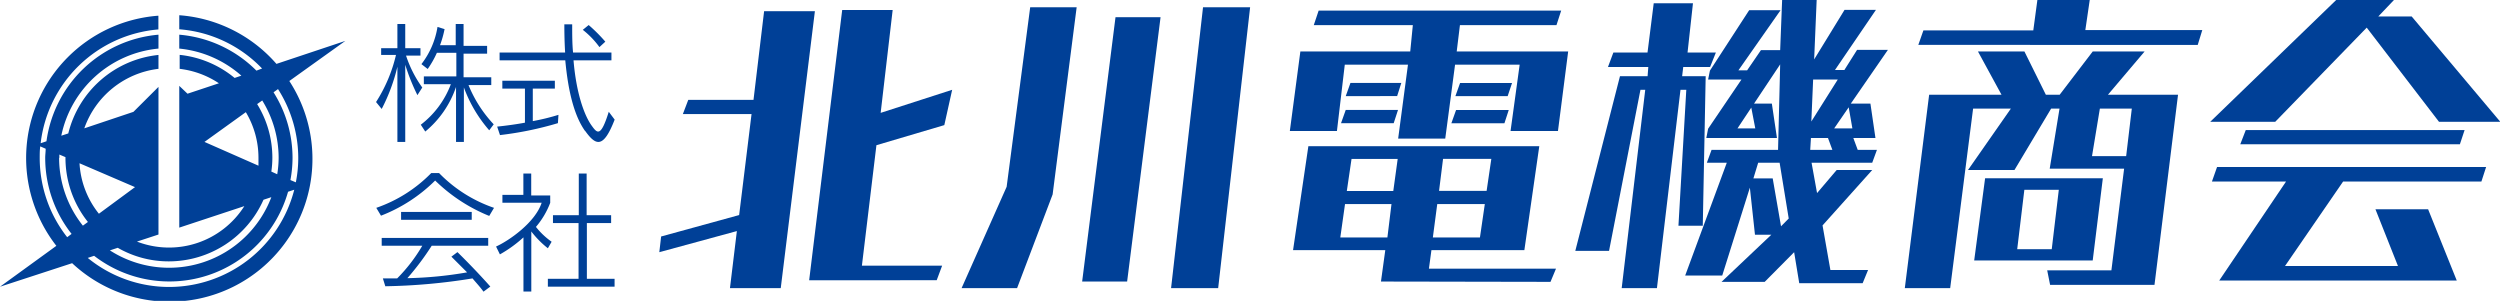 <svg viewBox="0 0 318.51 38.33" xmlns="http://www.w3.org/2000/svg"><g fill="#004097"><path d="m93 36.71.88-7.27-9.88 2.69.23-2 9.94-2.73 1.58-12.87h-8.75l.69-1.81h8.31l1.35-11.29h6.47l-4.35 35.28zm10.09-1 4.21-34.44h6.43l-1.53 13.11 9.11-2.94-1 4.5-8.65 2.56-1.85 15.35h10.22l-.69 1.85z"/><path d="m122.51 36.71 5.74-12.91 3-22.87h5.92l-3.06 23.84-4.53 11.94zm15.36-.84 4.25-33.68h5.74l-4.26 33.68zm11.33.84 4.07-35.78h6l-4.07 35.78z"/><path d="m192.45 16.69 1.16-8.45h-8.23l-1.25 9.42h-6l1.25-9.42h-8.05l-1 8.45h-6l1.34-10.13h14l.33-3.36h-12.62l.62-1.85h30.9l-.6 1.85h-12.3l-.41 3.36h14.2l-1.3 10.13zm-16.51 19.18.55-4h-11.75l1.95-13.24h29.42l-1.9 13.24h-11.84l-.32 2.36h16.19l-.7 1.68zm1.34-9.87h-5.92l-.6 4.25h6zm-6.43-10.3.6-1.69h6.66l-.55 1.69zm.6-3.45.6-1.68h6.48l-.53 1.67zm6.62 8h-5.88l-.6 4.08h5.92zm11.1 5.75h-6.06l-.56 4.25h6zm.83-5.76h-6.15l-.51 4.08h6.06zm-5.09-4.54.6-1.69h6.71l-.55 1.69zm.51-3.45.6-1.68h6.62l-.56 1.68z"/><path d="m206.61 36.71 3-25.27h-.61l-4 20.52h-4.3l5.69-22.25h3.52l.09-1.17h-5.14l.69-1.85h4.35l.79-6.27h5l-.69 6.27h3.61l-.74 1.85h-3.42l-.14 1.17h3l-.37 19.05h-3.1l1-17.32h-.74l-3 25.27zm22.62-.63-.65-3.95-3.75 3.78h-5.5l6.34-6h-2.08l-.65-6-3.52 11.19h-4.72l5.3-14.37h-2.54l.6-1.64h8.47l.27-10.89-3.33 5h2.27l.65 4.38h-9l.23-1.18 4.25-6.27h-4.25l.23-1.13 5-7.7h4l-5.37 7.66h1.11l1.76-2.57h2.45l.25-6.39h4.4l-.32 7.57 3.87-6.31h4l-5.22 7.66h1.2l1.62-2.57h3.93l-4.73 6.85h2.5l.64 4.38h-2.82l.56 1.51h2.45l-.6 1.64h-7.73l.7 3.87 2.5-2.94h4.53l-6.33 7.06 1 5.68h4.8l-.69 1.68zm-6.11-22.37-1.76 2.65h2.27zm4.77 14.13-1.16-7.11h-2.73l-.61 2h2.46l1.06 6.1zm5-10.26h-2.17l-.09 1.51h2.82zm1.25-7.45h-3.14l-.23 5.35zm1.39 3.54-1.85 2.69h2.32z"/><path d="m261.19 36.29-.37-1.85h8.18l1.62-12.95h-9.48l1.25-7.65h-1.07l-4.67 7.82h-5.92l5.46-7.82h-4.81l-2.92 22.87h-5.78l3.1-24.64h9.22l-3-5.51h5.92l2.73 5.51h1.76l4.21-5.51h6.61l-4.67 5.51h8.93l-3 24.22zm-16.79-30.57.65-1.85h14l.52-3.87h6.67l-.56 3.83h14.9l-.58 1.89zm7.12 27.46 1.39-10.47h15l-1.29 10.47zm10.78-9h-4.39l-.91 7.57h4.4zm9.3-10.34h-4.07l-1 6.05h4.35z"/><path d="m310.74 15.52-9.21-12-11.66 12h-8.28l16.05-15.52h7.36l-2 2.1h4.26l11.29 13.42zm-28 20.22 8.51-12.61h-9.44l.65-1.85h34.28l-.6 1.85h-17.62l-7.4 10.76h14.39l-2.87-7.23h6.71l3.65 9.08zm2.68-17.36.7-1.81h27.88l-.6 1.81z"/><path d="m53.18 12.12a26 26 0 0 1 -1.55-3.87v9.83h-1v-9.58a23.23 23.23 0 0 1 -2 5.38l-.72-.88a19.17 19.17 0 0 0 2.54-6h-1.89v-.86h2.07v-3.08h1v3.08h1.94v.94h-1.84a14.88 14.88 0 0 0 2.07 4.07zm9.15 4.48a17.39 17.39 0 0 1 -3.23-5.46v6.94h-1v-7a12.61 12.61 0 0 1 -3.92 5.68l-.57-.87a11.66 11.66 0 0 0 3.83-5.16h-3.44v-1h4.14v-3h-2.48a12.1 12.1 0 0 1 -1.17 2.06l-.8-.62a10.44 10.44 0 0 0 2.05-4.74l.9.28a13.15 13.15 0 0 1 -.58 2.05h2v-2.7h1v2.78h3v1h-3v3h3.53v1h-2.9a16.24 16.24 0 0 0 3.21 5z"/><path d="m71.08 15.69a43 43 0 0 1 -7.38 1.52l-.36-1.08c1.18-.12 2.47-.3 3.54-.5v-4.34h-2.88v-1h6.69v1h-2.81v4.14a27.38 27.38 0 0 0 3.27-.8zm3.46 1c-1.32-1.85-2.14-4.86-2.52-9h-8.37v-1h8.35c-.07-1.14-.1-2.33-.1-3.59h1c0 1.26 0 2.47.11 3.59h4.89v1h-4.83c.33 4 1.3 6.9 2.3 8.3.72 1 1.16 1.55 2.19-1.75l.75 1c-1.42 3.66-2.37 3.39-3.77 1.42zm1.83-10.69a11 11 0 0 0 -2.12-2.2l.75-.61a20.26 20.26 0 0 1 2.12 2.12z"/><path d="m62.33 27.51a21.26 21.26 0 0 1 -6.89-4.51 20 20 0 0 1 -6.9 4.48l-.6-1a18 18 0 0 0 7-4.43h1a17.85 17.85 0 0 0 7 4.43zm-.73 9.65c-.42-.59-.94-1.14-1.4-1.69a75.78 75.78 0 0 1 -11.11 1l-.31-1h1.82a20.43 20.43 0 0 0 3.2-4.16h-5.17v-1h13.57v1h-7.2a33.76 33.76 0 0 1 -3.1 4.13 49.57 49.57 0 0 0 7.61-.74l-2-2 .77-.58s2.14 2.07 4.19 4.39zm-10.5-9.16v-1h9v1z"/><path d="m69.8 31.63a12.06 12.06 0 0 1 -2.11-2.14v7.65h-1v-6.9a16 16 0 0 1 -3 2.17l-.49-1c1.7-.77 5-3.09 5.81-5.58h-5v-1h2.67v-2.72h1v2.79h2.42v.94a10.43 10.43 0 0 1 -1.82 3.07 9.53 9.53 0 0 0 2 1.89zm0 4.89v-1h3.91v-7.1h-3.26v-1h3.29v-5.31h1v5.31h3.12v1h-3.09v7.1h3.53v1z"/><path d="m44 5.21-8.78 2.93a18.19 18.19 0 0 0 -12.38-6.2v1.79a16.34 16.34 0 0 1 10.55 5l-.72.27a15.75 15.75 0 0 0 -9.83-4.58v1.77a14 14 0 0 1 7.91 3.45l-.86.29a13.12 13.12 0 0 0 -7-2.94v1.78a11.45 11.45 0 0 1 5 1.84l-4 1.33-1.05-1v18.06l8.29-2.74a11.36 11.36 0 0 1 -13.68 4.52l2.74-.9v-18.81l-3.19 3.18-6.26 2.1a11.46 11.46 0 0 1 9.45-7.58v-1.77a13.22 13.22 0 0 0 -11.49 10l-.89.29a14 14 0 0 1 12.38-11.1v-1.77a15.77 15.77 0 0 0 -14.27 13.58l-.74.25a16.47 16.47 0 0 1 15-14.5v-1.75a18.18 18.18 0 0 0 -13 29.32l-7.18 5.21 9.19-3a18.19 18.19 0 0 0 27.67-23.21zm-10.59 7.59a13.92 13.92 0 0 1 2.09 7.31 13.2 13.2 0 0 1 -.18 2.09l-.75-.34a12.53 12.53 0 0 0 .13-1.75 13 13 0 0 0 -1.94-6.85zm-7.36 5.28 5.27-3.79a11.3 11.3 0 0 1 1.61 5.82v1zm-4.54 15.22a13.21 13.21 0 0 0 12.06-7.85l1-.33a13.94 13.94 0 0 1 -20.57 6.78l1-.33a13 13 0 0 0 6.51 1.73zm-4.31-9.46-4.6 3.39a11.3 11.3 0 0 1 -2.47-6.43zm-8.64 6.38a16.34 16.34 0 0 1 -3.5-10.11c0-.49 0-1 .07-1.46l.69.3c0 .38-.06.77-.06 1.16a15.66 15.66 0 0 0 3.36 9.69zm-1-10.11c0-.14 0-.28 0-.42l.78.33s0 .06 0 .09a13.12 13.12 0 0 0 2.86 8.17l-.64.47a13.9 13.9 0 0 1 -3.03-8.64zm14 16.45a16.38 16.38 0 0 1 -10.38-3.7l.81-.27a15.71 15.71 0 0 0 24.71-8.16l.79-.26a16.47 16.47 0 0 1 -15.98 12.39zm16.44-16.45a16 16 0 0 1 -.31 3.12l-.69-.29a15.52 15.52 0 0 0 .27-2.83 15.68 15.68 0 0 0 -2.42-8.35l.57-.41a16.39 16.39 0 0 1 2.58 8.76z"/></g></svg>